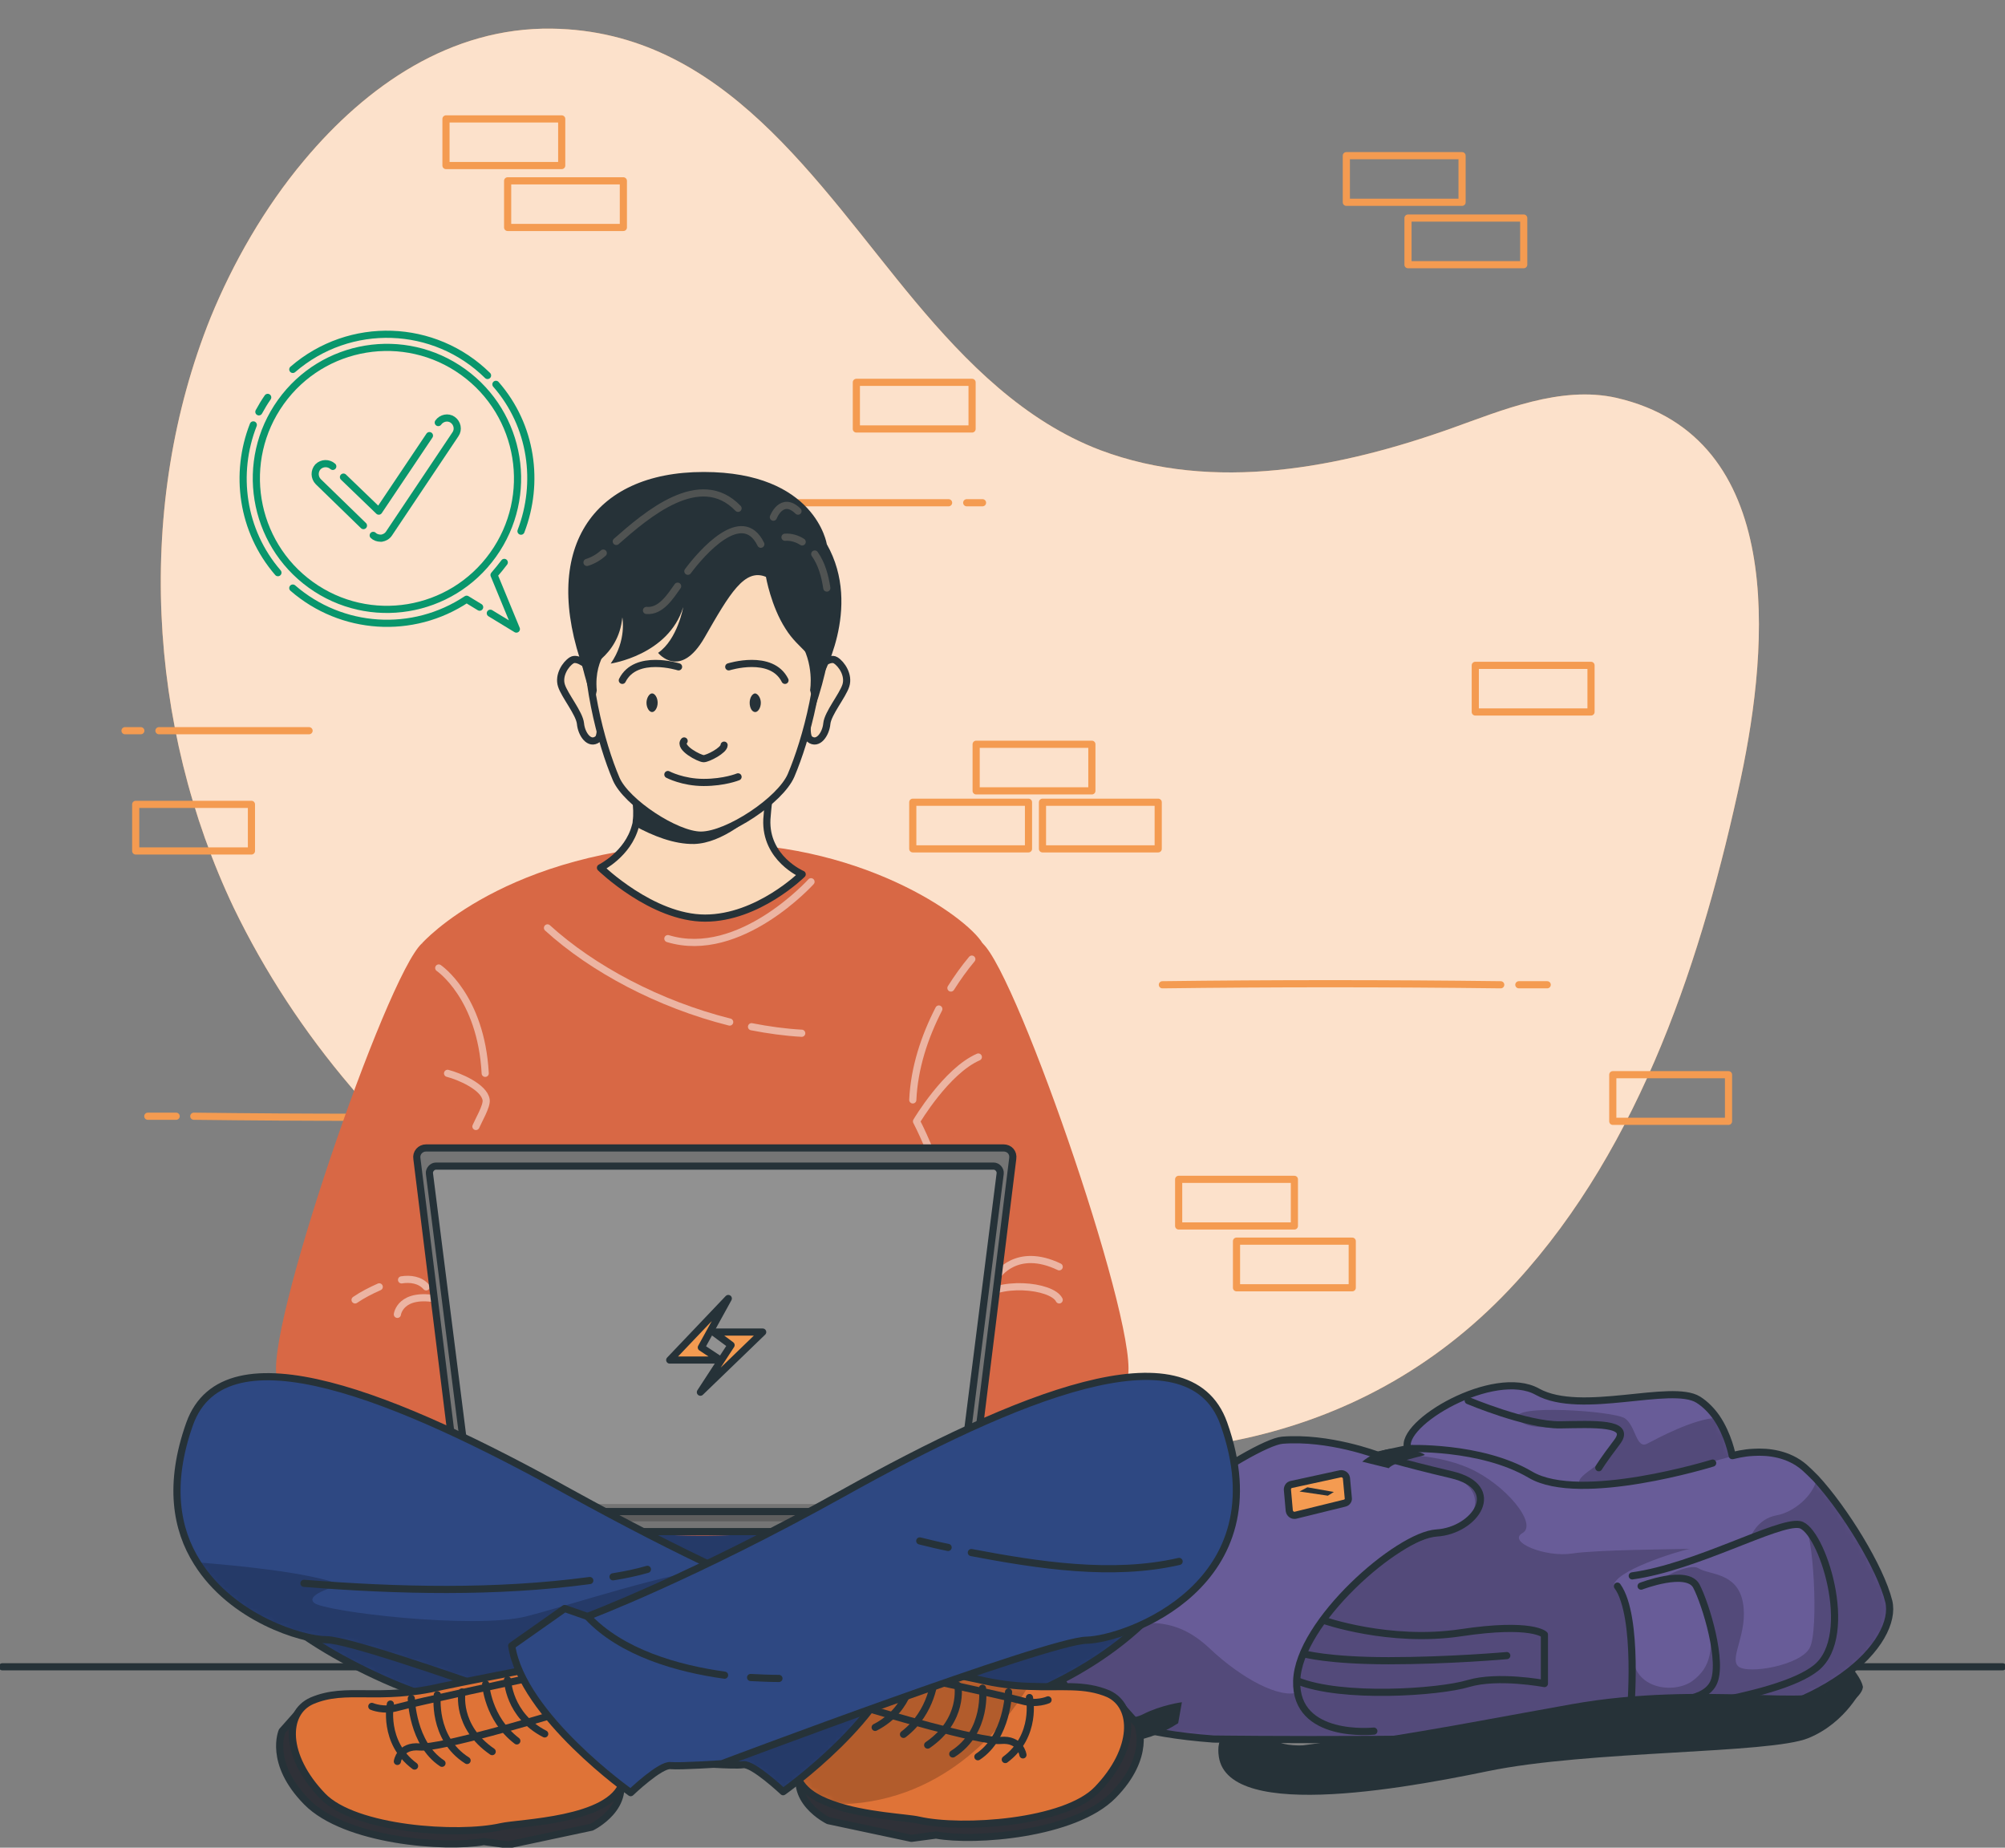 <?xml version="1.0" encoding="UTF-8"?> <svg xmlns="http://www.w3.org/2000/svg" width="280" height="258" viewBox="0 0 280 258" fill="none"><rect x="0" y="0" width="280" height="258" fill="#808080" stroke="none"/><g clip-path="url(#clip0_130_677)"><path d="M42.448 22.422C51.21 11.942 62.958 3.805 77.042 4C101.057 4.325 114.038 25.611 127.798 42.081C134.937 50.608 143.051 58.81 153.63 62.846C169.532 68.835 187.251 65.319 202.763 59.786C209.708 57.313 217.951 53.798 225.739 55.555C249.495 61.023 247.028 90.121 243.134 108.542C237.812 133.409 229.244 159.902 211.72 179.04C169.921 224.802 94.632 196.746 56.922 160.228C54.131 157.559 51.47 154.76 49.003 151.765C42.513 144.149 36.996 135.752 32.647 126.769C20.575 101.382 18.887 70.527 29.402 44.359C32.517 36.743 36.931 28.996 42.448 22.422Z" fill="#F49B51"></path><path opacity="0.7" d="M42.448 22.422C51.21 11.942 62.958 3.805 77.042 4C101.057 4.325 114.038 25.611 127.798 42.081C134.937 50.608 143.051 58.81 153.63 62.846C169.532 68.835 187.251 65.319 202.763 59.786C209.708 57.313 217.951 53.798 225.739 55.555C249.495 61.023 247.028 90.121 243.134 108.542C237.812 133.409 229.244 159.902 211.72 179.04C169.921 224.802 94.632 196.746 56.922 160.228C54.131 157.559 51.47 154.76 49.003 151.765C42.513 144.149 36.996 135.752 32.647 126.769C20.575 101.382 18.887 70.527 29.402 44.359C32.517 36.743 36.931 28.996 42.448 22.422Z" fill="white"></path><path d="M172.68 179.819H188.841V173.31H172.68V179.819Z" stroke="#F49B51" stroke-miterlimit="10" stroke-linecap="round" stroke-linejoin="round"></path><path d="M164.601 171.189H180.762V164.68H164.601V171.189Z" stroke="#F49B51" stroke-miterlimit="10" stroke-linecap="round" stroke-linejoin="round"></path><path d="M127.469 118.53H143.63V112.021H127.469V118.53Z" stroke="#F49B51" stroke-miterlimit="10" stroke-linecap="round" stroke-linejoin="round"></path><path d="M136.32 110.435H152.481V103.925H136.32V110.435Z" stroke="#F49B51" stroke-miterlimit="10" stroke-linecap="round" stroke-linejoin="round"></path><path d="M196.627 36.959H212.788V30.449H196.627V36.959Z" stroke="#F49B51" stroke-miterlimit="10" stroke-linecap="round" stroke-linejoin="round"></path><path d="M188.018 28.248L204.18 28.248V21.738H188.018V28.248Z" stroke="#F49B51" stroke-miterlimit="10" stroke-linecap="round" stroke-linejoin="round"></path><path d="M70.892 31.761L87.053 31.761V25.252H70.892V31.761Z" stroke="#F49B51" stroke-miterlimit="10" stroke-linecap="round" stroke-linejoin="round"></path><path d="M62.283 23.116L78.444 23.116V16.606H62.283V23.116Z" stroke="#F49B51" stroke-miterlimit="10" stroke-linecap="round" stroke-linejoin="round"></path><path d="M119.59 59.9H135.751V53.39H119.59V59.9Z" stroke="#F49B51" stroke-miterlimit="10" stroke-linecap="round" stroke-linejoin="round"></path><path d="M206.025 99.416H222.187V92.907H206.025V99.416Z" stroke="#F49B51" stroke-miterlimit="10" stroke-linecap="round" stroke-linejoin="round"></path><path d="M225.227 156.577H241.389V150.068H225.227V156.577Z" stroke="#F49B51" stroke-miterlimit="10" stroke-linecap="round" stroke-linejoin="round"></path><path d="M145.583 118.53H161.745V112.021H145.583V118.53Z" stroke="#F49B51" stroke-miterlimit="10" stroke-linecap="round" stroke-linejoin="round"></path><path d="M209.578 137.51C193.806 137.314 177.58 137.314 162.327 137.51" stroke="#F49B51" stroke-miterlimit="10" stroke-linecap="round" stroke-linejoin="round"></path><path d="M216.069 137.509C214.77 137.509 213.407 137.509 212.109 137.509" stroke="#F49B51" stroke-miterlimit="10" stroke-linecap="round" stroke-linejoin="round"></path><path d="M27.065 155.866C42.837 156.061 59.063 156.061 74.316 155.866" stroke="#F49B51" stroke-miterlimit="10" stroke-linecap="round" stroke-linejoin="round"></path><path d="M20.64 155.866C21.938 155.866 23.301 155.866 24.599 155.866" stroke="#F49B51" stroke-miterlimit="10" stroke-linecap="round" stroke-linejoin="round"></path><path d="M135.002 70.201C135.716 70.201 136.495 70.201 137.209 70.201" stroke="#F49B51" stroke-miterlimit="10" stroke-linecap="round" stroke-linejoin="round"></path><path d="M111.507 70.201C118.516 70.201 125.526 70.201 132.471 70.201" stroke="#F49B51" stroke-miterlimit="10" stroke-linecap="round" stroke-linejoin="round"></path><path d="M35.114 112.318H18.952V118.827H35.114V112.318Z" stroke="#F49B51" stroke-miterlimit="10" stroke-linecap="round" stroke-linejoin="round"></path><path d="M19.666 102.033C18.952 102.033 18.173 102.033 17.459 102.033" stroke="#F49B51" stroke-miterlimit="10" stroke-linecap="round" stroke-linejoin="round"></path><path d="M43.162 102.033C36.152 102.033 29.142 102.033 22.197 102.033" stroke="#F49B51" stroke-miterlimit="10" stroke-linecap="round" stroke-linejoin="round"></path><path d="M0.325 232.743H279.675" stroke="#263238" stroke-miterlimit="10" stroke-linecap="round" stroke-linejoin="round"></path><path d="M171.998 239.383C171.998 239.383 167.844 245.306 172.128 247.324C176.477 249.342 214.771 244.721 232.749 244.525C250.663 244.33 260.464 237.56 260.139 235.477C259.75 233.394 255.401 229.488 255.401 229.488L252.35 233.069C252.35 233.069 255.596 234.045 255.531 235.542C255.401 237.039 243.523 241.987 228.595 239.904C213.667 237.821 181.799 244.265 179.267 243.939C176.736 243.679 179.138 238.016 179.138 238.016L171.998 239.383Z" fill="#263238"></path><path d="M232.165 241.726C208.605 243.354 169.467 242.833 169.467 242.833C149.281 241.336 145.452 234.696 148.632 227.08C153.565 215.363 175.114 201.433 179.073 201.107C185.563 200.586 192.378 203.19 192.378 203.19L196.597 202.279C195.299 198.764 208.669 190.952 214.706 194.337C220.807 197.722 233.398 193.1 237.163 195.444C238.201 196.095 239.045 197.006 239.694 197.917C241.382 200.391 241.901 203.255 241.901 203.255H241.966C242.29 203.19 243.394 202.865 244.886 202.8C246.963 202.669 249.754 202.995 251.961 204.883C252.48 205.338 253 205.859 253.584 206.445C257.543 210.741 262.606 218.878 263.774 223.63C265.072 229.098 255.726 240.099 232.165 241.726Z" fill="#685C98"></path><mask id="mask0_130_677" style="mask-type:luminance" maskUnits="userSpaceOnUse" x="147" y="193" width="117" height="50"><path d="M232.165 241.726C208.605 243.354 169.467 242.833 169.467 242.833C149.281 241.336 145.452 234.696 148.632 227.08C153.565 215.363 175.114 201.433 179.073 201.107C185.563 200.586 192.378 203.19 192.378 203.19L196.597 202.279C195.299 198.764 208.669 190.952 214.706 194.337C220.807 197.722 233.398 193.1 237.163 195.444C238.201 196.095 239.045 197.006 239.694 197.917C241.382 200.391 241.901 203.255 241.901 203.255H241.966C242.29 203.19 243.394 202.865 244.886 202.8C246.963 202.669 249.754 202.995 251.961 204.883C252.48 205.338 253 205.859 253.584 206.445C257.543 210.741 262.606 218.878 263.774 223.63C265.072 229.098 255.726 240.099 232.165 241.726Z" fill="white"></path></mask><g mask="url(#mask0_130_677)"><path opacity="0.2" d="M211.98 198.048C210.811 196.03 225.35 197.006 226.908 198.048C228.466 199.089 228.466 202.474 230.088 201.563C231.451 200.847 236.514 198.113 239.759 197.983C241.447 200.456 241.966 203.32 241.966 203.32C241.966 203.32 221.975 208.984 220.742 207.486C219.444 205.989 224.312 204.752 225.869 201.433C227.427 198.113 221.261 199.024 219.963 199.089C218.665 199.024 213.148 200.066 211.98 198.048Z" fill="black"></path><path opacity="0.2" d="M232.165 241.726C208.605 243.354 169.467 242.833 169.467 242.833C149.281 241.336 145.452 234.696 148.632 227.08C149.411 227.666 150.774 227.991 152.916 227.535C160.121 226.168 164.21 225.778 168.883 230.139C173.491 234.501 178.748 237.17 181.215 236.323C181.215 236.323 181.539 226.624 190.95 219.724C200.362 212.759 202.568 214.777 204.451 212.889C206.333 211.067 207.436 207.682 202.049 205.794C196.662 203.841 194.066 203.19 194.066 203.19C194.066 203.19 199.972 202.734 205.165 205.013C210.292 207.291 214.771 212.824 212.629 214.061C210.422 215.298 215.809 217.511 219.574 216.925C222.884 216.404 233.788 216.339 235.994 216.274C234.047 216.665 225.35 219.399 225.35 221.482C225.35 221.482 228.011 225.908 228.011 230.92C228.011 235.933 233.853 236.584 236.384 234.696C238.915 232.808 239.434 230.269 238.461 225.322C237.487 220.44 234.826 220.05 231.321 220.831C231.321 220.831 235.8 218.097 237.228 219.008C238.656 219.919 242.615 219.529 243.394 223.76C244.173 227.991 241.446 231.506 242.745 232.678C244.043 233.85 251.507 232.548 252.74 230.074C254.038 227.601 253.194 213.41 251.961 213.15C250.728 212.889 244.497 214.777 244.367 214.842C244.432 214.712 245.276 212.108 248.132 211.587C250.403 211.197 253.259 208.918 253.714 206.445C257.673 210.741 262.735 218.878 263.904 223.63C265.072 229.098 255.726 240.099 232.165 241.726Z" fill="black"></path></g><path d="M232.165 241.726C208.605 243.354 169.467 242.833 169.467 242.833C149.281 241.336 145.452 234.696 148.632 227.08C153.565 215.363 175.114 201.433 179.073 201.107C185.563 200.586 192.378 203.19 192.378 203.19L196.597 202.279C195.299 198.764 208.669 190.952 214.706 194.337C220.807 197.722 233.398 193.1 237.163 195.444C238.201 196.095 239.045 197.006 239.694 197.917C241.382 200.391 241.901 203.255 241.901 203.255H241.966C242.29 203.19 243.394 202.865 244.886 202.8C246.963 202.669 249.754 202.995 251.961 204.883C252.48 205.338 253 205.859 253.584 206.445C257.543 210.741 262.606 218.878 263.774 223.63C265.072 229.098 255.726 240.099 232.165 241.726Z" stroke="#263238" stroke-miterlimit="10" stroke-linecap="round" stroke-linejoin="round"></path><path d="M192.313 203.19C192.313 203.19 195.234 204.167 202.698 205.924C210.162 207.682 206.008 213.736 200.621 214.061C195.234 214.387 181.344 226.494 181.085 234.696C180.825 242.898 191.859 241.726 191.859 241.726" stroke="#263238" stroke-miterlimit="10" stroke-linecap="round" stroke-linejoin="round"></path><path d="M196.532 202.279C196.532 202.279 206.787 201.823 213.732 205.924C220.677 210.025 239.175 204.297 239.175 204.297" stroke="#263238" stroke-miterlimit="10" stroke-linecap="round" stroke-linejoin="round"></path><path d="M225.869 221.482C228.92 225.713 227.687 239.318 227.687 239.318C227.687 239.318 248.067 237.43 253.649 232.873C259.23 228.317 254.363 213.41 251.312 212.889C248.261 212.368 236.903 218.813 227.946 220.05" stroke="#263238" stroke-miterlimit="10" stroke-linecap="round" stroke-linejoin="round"></path><path d="M229.179 221.482C229.179 221.482 235.605 219.008 236.903 221.482C238.201 223.955 240.733 232.222 239.24 235.087C237.747 237.951 232.035 237.43 232.035 237.43" stroke="#263238" stroke-miterlimit="10" stroke-linecap="round" stroke-linejoin="round"></path><path d="M205.035 195.574C205.035 195.574 213.213 199.024 217.886 198.959C222.494 198.894 227.881 198.568 225.869 201.302C223.792 204.036 223.273 204.948 223.273 204.948" stroke="#263238" stroke-miterlimit="10" stroke-linecap="round" stroke-linejoin="round"></path><path d="M184.784 226.234C184.784 226.234 194.001 229.489 203.996 227.991C213.992 226.494 215.679 228.252 215.679 228.252V235.087C215.679 235.087 209.189 233.85 205.035 235.087C200.946 236.323 187.316 237.235 181.15 234.696" stroke="#263238" stroke-miterlimit="10" stroke-linecap="round" stroke-linejoin="round"></path><path d="M182.058 230.921C182.058 230.921 185.434 231.897 193.936 231.897C202.439 231.897 210.422 231.181 210.422 231.181" stroke="#263238" stroke-miterlimit="10" stroke-linecap="round" stroke-linejoin="round"></path><path d="M180.046 210.936L179.787 208.007C179.787 207.682 179.981 207.356 180.306 207.291L187.186 205.794C187.575 205.729 187.965 205.989 188.03 206.38L188.289 209.179C188.354 209.504 188.095 209.83 187.77 209.895L180.89 211.587C180.501 211.652 180.111 211.392 180.046 210.936Z" fill="#F49B51" stroke="#263238" stroke-miterlimit="10" stroke-linecap="round" stroke-linejoin="round"></path><path d="M182.578 207.682L186.277 208.333L185.434 208.853L181.474 208.267L182.578 207.682Z" fill="#263238"></path><path d="M190.236 204.101C190.236 204.101 192.313 202.279 194.78 202.279C197.311 202.279 199.193 203.06 198.934 203.19C198.674 203.32 194.715 204.101 193.936 205.013L190.236 204.101Z" fill="#263238"></path><path d="M153.176 235.542C153.176 235.542 145.063 238.211 149.476 241.271C153.825 244.33 159.731 243.744 164.534 240.62L165.053 237.69C165.053 237.69 162.133 238.081 159.601 239.383C157.07 240.685 151.229 239.383 151.618 238.667C152.007 237.951 153.046 237.951 153.046 237.951L153.176 235.542Z" fill="#263238"></path><path d="M178.099 242.638C178.683 245.892 201.27 241.205 219.573 237.951C237.877 234.696 254.103 238.471 255.466 235.607C256.829 232.743 260.139 235.542 260.139 235.542C260.139 235.542 257.932 240.489 252.545 242.703C247.158 244.916 221.91 244.395 207.761 247.324C193.612 250.254 168.428 254.485 170.246 243.419L178.099 242.638Z" fill="#263238"></path><path d="M26.416 205.403C26.416 205.403 26.027 222.198 53.741 234.566C81.456 246.934 156.745 252.988 170.44 209.374L127.798 197.071H70.617L58.025 202.8L26.416 205.403Z" fill="#2E4882"></path><mask id="mask1_130_677" style="mask-type:luminance" maskUnits="userSpaceOnUse" x="26" y="197" width="145" height="47"><path d="M26.416 205.403C26.416 205.403 26.027 222.198 53.741 234.566C81.456 246.934 156.745 252.988 170.44 209.374L127.798 197.071H70.617L58.025 202.8L26.416 205.403Z" fill="white"></path></mask><g mask="url(#mask1_130_677)"><path opacity="0.2" d="M26.416 205.403C26.416 205.403 26.027 222.198 53.741 234.566C81.456 246.934 156.745 252.988 170.44 209.374L127.798 197.071H70.617L58.025 202.8L26.416 205.403Z" fill="black"></path></g><path d="M26.416 205.403C26.416 205.403 26.027 222.198 53.741 234.566C81.456 246.934 156.745 252.988 170.44 209.374L127.798 197.071H70.617L58.025 202.8L26.416 205.403Z" stroke="#263238" stroke-miterlimit="10" stroke-linecap="round" stroke-linejoin="round"></path><path d="M58.934 131.716C53.936 136.208 36.477 187.047 38.748 192.58C41.02 198.113 70.552 203.19 70.552 203.19C70.552 203.19 67.631 145.777 67.501 144.865C67.306 143.889 58.934 131.716 58.934 131.716Z" fill="#D86845"></path><path d="M137.209 131.716C142.207 136.208 159.666 187.047 157.394 192.58C155.123 198.113 125.591 203.19 125.591 203.19C125.591 203.19 128.512 145.777 128.642 144.865C128.836 143.889 137.209 131.716 137.209 131.716Z" fill="#D86845"></path><path d="M58.934 131.716C58.934 131.716 70.552 118.567 97.942 117.786C119.944 117.135 135.067 128.071 137.209 131.716C139.351 135.296 127.408 183.271 127.408 183.271L134.094 209.114C134.094 209.114 98.201 221.091 66.138 209.114L70.422 181.839C70.487 181.904 59.193 138.486 58.934 131.716Z" fill="#D86845"></path><g opacity="0.5"><path d="M113.259 123.124C113.259 123.124 103.329 134.125 93.268 131.065" stroke="white" stroke-miterlimit="10" stroke-linecap="round" stroke-linejoin="round"></path><path d="M104.951 143.368C107.288 143.824 109.624 144.149 111.961 144.279" stroke="white" stroke-miterlimit="10" stroke-linecap="round" stroke-linejoin="round"></path><path d="M76.458 129.568C82.754 135.296 92.035 140.243 101.901 142.717" stroke="white" stroke-miterlimit="10" stroke-linecap="round" stroke-linejoin="round"></path><path d="M131.108 140.894C129.096 144.8 127.668 149.161 127.473 153.588" stroke="white" stroke-miterlimit="10" stroke-linecap="round" stroke-linejoin="round"></path><path d="M135.716 133.929C134.678 135.166 133.704 136.533 132.796 137.965" stroke="white" stroke-miterlimit="10" stroke-linecap="round" stroke-linejoin="round"></path><path d="M136.625 147.599C132.146 149.552 127.993 156.582 127.993 156.582C127.993 156.582 130.848 161.985 132.276 168.104" stroke="white" stroke-miterlimit="10" stroke-linecap="round" stroke-linejoin="round"></path><path d="M129.81 185.029C129.81 185.029 134.029 184.378 136.625 181.514C139.221 178.715 146.88 179.431 147.918 181.514" stroke="white" stroke-miterlimit="10" stroke-linecap="round" stroke-linejoin="round"></path><path d="M139.286 178.129C139.286 178.129 141.947 174.028 147.918 176.892" stroke="white" stroke-miterlimit="10" stroke-linecap="round" stroke-linejoin="round"></path><path d="M61.27 135.166C61.27 135.166 67.177 139.137 67.761 149.877" stroke="white" stroke-miterlimit="10" stroke-linecap="round" stroke-linejoin="round"></path><path d="M65.294 160.748C63.672 165.175 61.919 169.731 61.076 174.418" stroke="white" stroke-miterlimit="10" stroke-linecap="round" stroke-linejoin="round"></path><path d="M62.504 149.878C64.061 150.268 67.631 151.765 67.891 153.588C68.02 154.434 66.787 156.517 66.463 157.298" stroke="white" stroke-miterlimit="10" stroke-linecap="round" stroke-linejoin="round"></path><path d="M56.078 178.715C57.311 178.519 58.674 178.715 59.518 179.691" stroke="white" stroke-miterlimit="10" stroke-linecap="round" stroke-linejoin="round"></path><path d="M49.587 181.514C50.626 180.798 51.794 180.212 52.962 179.691" stroke="white" stroke-miterlimit="10" stroke-linecap="round" stroke-linejoin="round"></path><path d="M55.494 183.532C55.494 183.532 55.883 180.342 61.27 181.448C66.657 182.62 79.379 186.591 79.379 186.591" stroke="white" stroke-miterlimit="10" stroke-linecap="round" stroke-linejoin="round"></path></g><path d="M112.026 122.082C112.026 122.082 105.86 128.201 98.461 128.201C91.062 128.201 83.857 121.171 83.857 121.171C83.857 121.171 87.687 119.283 88.725 115.377C88.79 115.182 88.855 114.922 88.855 114.661C89.115 112.969 88.66 110.105 88.011 107.24C86.973 102.814 85.48 98.322 85.48 98.322H109.624C109.624 98.322 108.456 103.921 107.742 109.063C107.612 109.974 107.483 110.951 107.353 111.797C107.223 112.708 107.158 113.62 107.093 114.401C106.834 119.869 112.026 122.082 112.026 122.082Z" fill="#FAD9BA" stroke="#263238" stroke-miterlimit="10" stroke-linecap="round" stroke-linejoin="round"></path><path d="M134.743 209.179V211.978C134.743 212.108 134.743 212.303 134.678 212.434C134.483 213.28 133.704 213.866 132.86 213.866H66.787C65.879 213.866 65.165 213.215 64.97 212.434C64.905 212.303 64.905 212.173 64.905 211.978V209.179H134.743Z" fill="#757575"></path><mask id="mask2_130_677" style="mask-type:luminance" maskUnits="userSpaceOnUse" x="64" y="209" width="71" height="5"><path d="M134.743 209.179V211.978C134.743 212.108 134.743 212.303 134.678 212.434C134.483 213.28 133.704 213.866 132.86 213.866H66.787C65.879 213.866 65.165 213.215 64.97 212.434C64.905 212.303 64.905 212.173 64.905 211.978V209.179H134.743Z" fill="white"></path></mask><g mask="url(#mask2_130_677)"><path opacity="0.2" d="M134.743 209.179V211.978C134.743 212.108 134.743 212.303 134.678 212.434H64.97C64.905 212.303 64.905 212.173 64.905 211.978V209.179H134.743Z" fill="black"></path></g><path d="M134.743 209.179V211.978C134.743 212.108 134.743 212.303 134.678 212.434C134.483 213.28 133.704 213.866 132.86 213.866H66.787C65.879 213.866 65.165 213.215 64.97 212.434C64.905 212.303 64.905 212.173 64.905 211.978V209.179H134.743Z" stroke="#263238" stroke-miterlimit="10" stroke-linecap="round" stroke-linejoin="round"></path><path d="M134.094 211.067H65.554C64.84 211.067 64.256 210.611 64.191 209.96L58.22 161.79C58.09 161.009 58.674 160.293 59.518 160.293H140.13C140.974 160.293 141.558 160.944 141.428 161.79L135.457 209.96C135.392 210.611 134.743 211.067 134.094 211.067Z" fill="#757575" stroke="#263238" stroke-miterlimit="10" stroke-linecap="round" stroke-linejoin="round"></path><path opacity="0.2" d="M65.814 210.025L59.972 163.873C59.907 163.352 60.362 162.831 60.881 162.831H138.767C139.286 162.831 139.74 163.352 139.675 163.873L133.834 210.025" fill="white"></path><path d="M65.814 210.025L59.972 163.873C59.907 163.352 60.362 162.831 60.881 162.831H138.767C139.286 162.831 139.74 163.352 139.675 163.873L133.834 210.025" stroke="#263238" stroke-miterlimit="10" stroke-linecap="round" stroke-linejoin="round"></path><path d="M100.603 189.911H93.528L101.706 181.318L97.942 188.153L100.603 189.911Z" fill="#F49B51" stroke="#263238" stroke-miterlimit="10" stroke-linecap="round" stroke-linejoin="round"></path><path d="M97.812 194.402L106.509 186.005H99.629L102.095 187.828L97.812 194.402Z" fill="#F49B51" stroke="#263238" stroke-miterlimit="10" stroke-linecap="round" stroke-linejoin="round"></path><path d="M156.81 238.472L158.887 240.815C158.887 240.815 160.834 245.241 155.447 250.709C150.06 256.177 136.106 257.219 130.719 256.242L127.279 256.698L115.661 254.224C115.661 254.224 109.754 251.36 112.156 246.283C114.557 241.206 156.81 238.472 156.81 238.472Z" fill="#2F3138" stroke="#263238" stroke-miterlimit="10" stroke-linecap="round" stroke-linejoin="round"></path><path d="M153.241 249.863C148.762 254.55 134.353 255.526 128.317 254.159C126.694 253.769 120.723 253.574 116.245 251.946C113.843 251.1 111.896 249.863 111.312 247.91C109.56 242.507 124.812 232.157 124.812 232.157C124.812 232.157 134.548 234.045 136.56 234.501C139.351 235.152 141.623 235.412 143.7 235.477C148.308 235.672 151.423 235.087 154.798 236.519C158.563 238.276 158.628 244.265 153.241 249.863Z" fill="#DF7337"></path><mask id="mask3_130_677" style="mask-type:luminance" maskUnits="userSpaceOnUse" x="111" y="232" width="47" height="23"><path d="M153.241 249.863C148.762 254.55 134.353 255.526 128.317 254.159C126.694 253.769 120.723 253.574 116.245 251.946C113.843 251.1 111.896 249.863 111.312 247.91C109.56 242.507 124.812 232.157 124.812 232.157C124.812 232.157 134.548 234.045 136.56 234.501C139.351 235.152 141.623 235.412 143.7 235.477C148.308 235.672 151.423 235.087 154.798 236.519C158.563 238.276 158.628 244.265 153.241 249.863Z" fill="white"></path></mask><g mask="url(#mask3_130_677)"><path opacity="0.2" d="M143.57 235.542C140.13 241.206 131.433 252.141 116.245 251.946C113.843 251.1 111.896 249.863 111.312 247.91C109.56 242.507 124.812 232.157 124.812 232.157C124.812 232.157 134.548 234.045 136.56 234.501C139.221 235.217 141.558 235.477 143.57 235.542Z" fill="black"></path></g><path d="M153.241 249.863C148.762 254.55 134.353 255.526 128.317 254.159C126.694 253.769 120.723 253.574 116.245 251.946C113.843 251.1 111.896 249.863 111.312 247.91C109.56 242.507 124.812 232.157 124.812 232.157C124.812 232.157 134.548 234.045 136.56 234.501C139.351 235.152 141.623 235.412 143.7 235.477C148.308 235.672 151.423 235.087 154.798 236.519C158.563 238.276 158.628 244.265 153.241 249.863Z" stroke="#263238" stroke-miterlimit="10" stroke-linecap="round" stroke-linejoin="round"></path><path d="M122.021 238.797C122.021 238.797 136.949 243.289 139.74 243.028C142.531 242.768 142.856 245.046 142.856 245.046" stroke="#263238" stroke-miterlimit="10" stroke-linecap="round" stroke-linejoin="round"></path><path d="M124.358 233.394C124.358 233.394 140.714 236.909 142.726 237.495C144.738 238.081 146.361 237.365 146.361 237.365" stroke="#263238" stroke-miterlimit="10" stroke-linecap="round" stroke-linejoin="round"></path><path d="M127.408 233.655C127.408 233.655 127.279 238.602 122.216 241.206" stroke="#263238" stroke-miterlimit="10" stroke-linecap="round" stroke-linejoin="round"></path><path d="M130.524 234.24C130.524 234.24 130.264 239.057 126.175 242.182" stroke="#263238" stroke-miterlimit="10" stroke-linecap="round" stroke-linejoin="round"></path><path d="M133.769 235.347C133.769 235.347 134.678 240.164 129.55 243.679" stroke="#263238" stroke-miterlimit="10" stroke-linecap="round" stroke-linejoin="round"></path><path d="M137.209 235.738C137.209 235.738 137.988 241.791 133.055 244.916" stroke="#263238" stroke-miterlimit="10" stroke-linecap="round" stroke-linejoin="round"></path><path d="M140.844 236.258C140.844 236.258 140.714 242.573 136.56 245.306" stroke="#263238" stroke-miterlimit="10" stroke-linecap="round" stroke-linejoin="round"></path><path d="M143.764 237.039C143.764 237.039 144.868 242.377 140.389 245.697" stroke="#263238" stroke-miterlimit="10" stroke-linecap="round" stroke-linejoin="round"></path><path d="M125.916 229.684C124.488 239.513 109.365 250.188 109.365 250.188C109.365 250.188 105.146 246.218 103.783 246.413C102.42 246.608 96.644 246.153 96.644 246.153C96.644 246.153 51.08 229.033 45.628 228.968C42.188 228.968 32.388 225.973 27.52 218.162C24.599 213.54 23.496 207.226 26.481 198.829C31.414 185.028 55.753 195.183 79.573 208.398C87.492 212.759 94.502 216.339 100.213 219.008C109.624 223.434 115.401 225.583 115.401 225.583L118.581 224.476L125.916 229.684Z" fill="#2E4882"></path><mask id="mask4_130_677" style="mask-type:luminance" maskUnits="userSpaceOnUse" x="24" y="192" width="102" height="59"><path d="M125.916 229.684C124.488 239.513 109.365 250.188 109.365 250.188C109.365 250.188 105.146 246.218 103.783 246.413C102.42 246.608 96.644 246.153 96.644 246.153C96.644 246.153 51.08 229.033 45.628 228.968C42.188 228.968 32.388 225.973 27.52 218.162C24.599 213.54 23.496 207.226 26.481 198.829C31.414 185.028 55.753 195.183 79.573 208.398C87.492 212.759 94.502 216.339 100.213 219.008C109.624 223.434 115.401 225.583 115.401 225.583L118.581 224.476L125.916 229.684Z" fill="white"></path></mask><g mask="url(#mask4_130_677)"><path opacity="0.2" d="M125.916 229.684C124.488 239.513 109.365 250.189 109.365 250.189C109.365 250.189 105.146 246.218 103.783 246.413C102.42 246.608 96.644 246.153 96.644 246.153C96.644 246.153 51.08 229.033 45.628 228.968C42.188 228.968 32.388 225.973 27.52 218.162C33.231 218.618 42.967 219.529 47.64 221.287C47.64 221.287 42.448 222.588 43.876 223.825C45.304 225.062 66.138 227.536 73.472 225.713C80.093 224.021 93.333 219.529 100.213 219.008C109.624 223.435 115.401 225.583 115.401 225.583L118.581 224.476L125.916 229.684Z" fill="black"></path></g><path d="M125.916 229.684C124.488 239.513 109.365 250.188 109.365 250.188C109.365 250.188 105.146 246.218 103.783 246.413C102.42 246.608 96.644 246.153 96.644 246.153C96.644 246.153 51.08 229.033 45.628 228.968C42.188 228.968 32.388 225.973 27.52 218.162C24.599 213.54 23.496 207.226 26.481 198.829C31.414 185.028 55.753 195.183 79.573 208.398C87.492 212.759 94.502 216.339 100.213 219.008C109.624 223.434 115.401 225.583 115.401 225.583L118.581 224.476L125.916 229.684Z" stroke="#263238" stroke-miterlimit="10" stroke-linecap="round" stroke-linejoin="round"></path><path d="M85.61 220.18C87.232 219.919 88.855 219.594 90.413 219.138" stroke="#263238" stroke-miterlimit="10" stroke-linecap="round" stroke-linejoin="round"></path><path d="M42.448 221.091C55.623 222.133 69.254 222.458 82.364 220.701" stroke="#263238" stroke-miterlimit="10" stroke-linecap="round" stroke-linejoin="round"></path><path d="M41.474 239.383L39.397 241.726C39.397 241.726 37.45 246.153 42.837 251.621C48.224 257.089 62.179 258.13 67.566 257.154L71.006 257.609L82.624 255.136C82.624 255.136 88.53 252.272 86.129 247.194C83.727 242.117 41.474 239.383 41.474 239.383Z" fill="#2F3138" stroke="#263238" stroke-miterlimit="10" stroke-linecap="round" stroke-linejoin="round"></path><path d="M73.537 233.134C73.537 233.134 63.867 235.022 61.789 235.477C52.768 237.625 48.419 235.412 43.551 237.495C39.722 239.188 39.657 245.176 45.044 250.774C49.523 255.461 63.931 256.438 69.968 255.071C72.499 254.485 85.285 254.29 86.973 248.887C88.725 243.419 73.537 233.134 73.537 233.134Z" fill="#DF7337" stroke="#263238" stroke-miterlimit="10" stroke-linecap="round" stroke-linejoin="round"></path><path d="M76.328 239.708C76.328 239.708 61.4 244.2 58.609 243.94C55.818 243.679 55.494 245.957 55.494 245.957" stroke="#263238" stroke-miterlimit="10" stroke-linecap="round" stroke-linejoin="round"></path><path d="M73.927 234.306C73.927 234.306 57.571 237.821 55.559 238.407C53.547 238.992 51.924 238.276 51.924 238.276" stroke="#263238" stroke-miterlimit="10" stroke-linecap="round" stroke-linejoin="round"></path><path d="M70.876 234.566C70.876 234.566 71.006 239.513 76.069 242.117" stroke="#263238" stroke-miterlimit="10" stroke-linecap="round" stroke-linejoin="round"></path><path d="M67.826 235.152C67.826 235.152 68.085 239.969 72.174 243.093" stroke="#263238" stroke-miterlimit="10" stroke-linecap="round" stroke-linejoin="round"></path><path d="M64.516 236.258C64.516 236.258 63.607 241.075 68.734 244.59" stroke="#263238" stroke-miterlimit="10" stroke-linecap="round" stroke-linejoin="round"></path><path d="M61.076 236.649C61.076 236.649 60.297 242.703 65.23 245.827" stroke="#263238" stroke-miterlimit="10" stroke-linecap="round" stroke-linejoin="round"></path><path d="M57.441 237.17C57.441 237.17 57.571 243.484 61.725 246.218" stroke="#263238" stroke-miterlimit="10" stroke-linecap="round" stroke-linejoin="round"></path><path d="M54.52 237.951C54.52 237.951 53.417 243.289 57.895 246.608" stroke="#263238" stroke-miterlimit="10" stroke-linecap="round" stroke-linejoin="round"></path><path d="M170.895 198.764C165.962 184.964 141.623 195.183 117.802 208.463C96.773 220.18 82.04 225.713 82.04 225.713L78.859 224.606L71.46 229.814C72.953 239.643 88.076 250.319 88.076 250.319C88.076 250.319 92.23 246.348 93.658 246.543C95.021 246.673 100.797 246.283 100.797 246.283C100.797 246.283 146.361 229.098 151.748 229.033C157.2 228.903 178.943 221.287 170.895 198.764Z" fill="#2E4882" stroke="#263238" stroke-miterlimit="10" stroke-linecap="round" stroke-linejoin="round"></path><path d="M104.822 234.24C106.12 234.305 107.483 234.371 108.781 234.371" stroke="#263238" stroke-miterlimit="10" stroke-linecap="round" stroke-linejoin="round"></path><path d="M82.04 225.713C86.778 230.79 94.631 233.004 101.187 233.915" stroke="#263238" stroke-miterlimit="10" stroke-linecap="round" stroke-linejoin="round"></path><path d="M135.651 216.795C144.933 218.552 155.318 220.18 164.664 218.032" stroke="#263238" stroke-miterlimit="10" stroke-linecap="round" stroke-linejoin="round"></path><path d="M128.447 215.168C129.745 215.493 131.108 215.819 132.406 216.079" stroke="#263238" stroke-miterlimit="10" stroke-linecap="round" stroke-linejoin="round"></path><path d="M107.742 109.063C107.612 109.974 107.483 110.951 107.353 111.797C104.951 114.271 100.862 117.721 96.968 117.851C94.112 117.916 91.126 116.679 88.725 115.377C88.79 115.182 88.855 114.922 88.855 114.661C89.115 112.969 88.66 110.105 88.011 107.24L107.742 109.063Z" fill="#263238"></path><path d="M114.038 93.31C114.038 93.31 115.79 91.618 116.699 92.204C117.543 92.724 118.581 94.287 118.127 95.719C117.673 97.151 115.596 99.624 115.466 101.056C115.336 102.488 114.233 104.116 113.064 103.205C111.896 102.228 114.038 93.31 114.038 93.31Z" fill="#FAD9BA" stroke="#263238" stroke-miterlimit="10" stroke-linecap="round" stroke-linejoin="round"></path><path d="M82.494 93.31C82.494 93.31 80.742 91.618 79.833 92.204C78.989 92.724 77.951 94.287 78.405 95.719C78.859 97.151 80.936 99.624 81.066 101.056C81.196 102.488 82.299 104.116 83.468 103.205C84.701 102.228 82.494 93.31 82.494 93.31Z" fill="#FAD9BA" stroke="#263238" stroke-miterlimit="10" stroke-linecap="round" stroke-linejoin="round"></path><path d="M97.877 70.462C120.918 70.462 114.687 98.388 110.468 108.282C108.975 111.732 101.641 116.614 97.877 116.614C94.437 116.614 87.492 112.057 86.064 108.803C81.78 98.843 75.939 70.462 97.877 70.462Z" fill="#FAD9BA" stroke="#263238" stroke-miterlimit="10" stroke-linecap="round" stroke-linejoin="round"></path><path d="M101.771 93.115C101.771 93.115 107.742 91.227 109.624 95.002" stroke="#263238" stroke-miterlimit="10" stroke-linecap="round" stroke-linejoin="round"></path><path d="M106.249 98.127C106.249 98.843 105.86 99.429 105.471 99.429C105.016 99.429 104.692 98.843 104.692 98.127C104.692 97.411 105.081 96.825 105.471 96.825C105.86 96.89 106.249 97.476 106.249 98.127Z" fill="#263238"></path><path d="M94.761 93.115C94.761 93.115 88.79 91.227 86.908 95.002" stroke="#263238" stroke-miterlimit="10" stroke-linecap="round" stroke-linejoin="round"></path><path d="M90.283 98.127C90.283 98.843 90.672 99.429 91.062 99.429C91.451 99.429 91.841 98.843 91.841 98.127C91.841 97.411 91.451 96.825 91.062 96.825C90.672 96.825 90.283 97.476 90.283 98.127Z" fill="#263238"></path><path d="M95.54 103.465C94.696 104.376 97.682 105.938 98.266 105.938C98.85 105.938 101.122 104.767 101.122 104.051" fill="#FAD9BA"></path><path d="M95.54 103.465C94.696 104.376 97.682 105.938 98.266 105.938C98.85 105.938 101.122 104.767 101.122 104.051" stroke="#263238" stroke-miterlimit="10" stroke-linecap="round" stroke-linejoin="round"></path><path d="M107.418 78.338C107.418 78.338 99.175 81.463 89.634 78.338C89.634 78.338 86.518 78.143 85.285 79.705C84.052 81.267 85.285 86.085 85.61 88.102C85.934 90.055 82.884 91.422 83.338 96.435L82.949 98.322C82.949 98.322 79.573 89.795 80.417 82.895C81.261 75.995 84.896 73.716 84.896 73.716C84.896 73.716 86.843 67.793 98.461 67.793C110.988 67.793 112.286 74.563 112.286 74.563C112.286 74.563 120.074 80.421 113.778 98.908L113.129 96.37C113.129 96.37 113.778 92.659 111.572 89.339C110.468 87.712 112.221 82.96 111.831 80.486C111.377 78.078 107.418 78.338 107.418 78.338Z" fill="#263238"></path><path d="M93.268 108.152C93.268 108.152 95.345 109.258 98.266 109.258C101.187 109.258 103.069 108.477 103.069 108.477" fill="#FAD9BA"></path><path d="M93.268 108.152C93.268 108.152 95.345 109.258 98.266 109.258C101.187 109.258 103.069 108.477 103.069 108.477" stroke="#263238" stroke-miterlimit="10" stroke-linecap="round" stroke-linejoin="round"></path><path d="M106.963 80.552C106.963 80.552 107.677 84.653 109.689 87.777C111.637 90.902 113.908 91.227 114.557 95.002C114.557 95.002 120.528 84.913 115.466 75.995C115.466 75.995 113.908 65.905 98.266 65.905C82.624 65.905 75.419 76.776 81.521 93.57C81.521 93.57 86.388 91.748 86.908 86.215C86.908 86.215 87.557 89.404 85.285 92.659C85.285 92.659 93.333 91.487 95.41 84.783C95.41 84.783 94.631 89.274 91.905 91.162C91.905 91.162 94.956 95.002 98.396 89.014C101.901 82.895 103.978 79.315 106.963 80.552Z" fill="#263238"></path><path opacity="0.2" d="M94.632 81.853C93.658 83.22 92.295 85.434 90.283 85.238" stroke="#FAD9BA" stroke-miterlimit="10" stroke-linecap="round" stroke-linejoin="round"></path><path opacity="0.2" d="M106.249 75.995C103.653 70.657 97.942 77.232 96.059 79.77" stroke="#FAD9BA" stroke-miterlimit="10" stroke-linecap="round" stroke-linejoin="round"></path><path opacity="0.2" d="M84.247 77.232C83.598 77.817 82.819 78.273 81.975 78.534" stroke="#FAD9BA" stroke-miterlimit="10" stroke-linecap="round" stroke-linejoin="round"></path><path opacity="0.2" d="M103.069 70.983C97.747 65.45 90.283 71.894 86.064 75.604" stroke="#FAD9BA" stroke-miterlimit="10" stroke-linecap="round" stroke-linejoin="round"></path><path opacity="0.2" d="M113.778 77.362C114.752 78.729 115.206 80.421 115.466 82.114" stroke="#FAD9BA" stroke-miterlimit="10" stroke-linecap="round" stroke-linejoin="round"></path><path opacity="0.2" d="M109.625 75.018C110.468 74.953 111.312 75.214 112.026 75.669" stroke="#FAD9BA" stroke-miterlimit="10" stroke-linecap="round" stroke-linejoin="round"></path><path opacity="0.2" d="M108.002 72.219C108.002 72.219 109.17 69.16 111.442 71.373" stroke="#FAD9BA" stroke-miterlimit="10" stroke-linecap="round" stroke-linejoin="round"></path><path d="M68.852 77.469C74.727 69.263 72.856 57.834 64.674 51.943C56.492 46.051 45.097 47.927 39.222 56.133C33.348 64.339 35.219 75.768 43.401 81.659C51.583 87.551 62.978 85.675 68.852 77.469Z" stroke="#09966C" stroke-miterlimit="10" stroke-linecap="round" stroke-linejoin="round"></path><path d="M68.085 52.431C60.686 45.14 48.873 44.684 40.89 51.584" stroke="#09966C" stroke-miterlimit="10" stroke-linecap="round" stroke-linejoin="round"></path><path d="M72.758 74.172C75.355 67.402 74.316 59.461 69.254 53.667" stroke="#09966C" stroke-miterlimit="10" stroke-linecap="round" stroke-linejoin="round"></path><path d="M68.475 85.629L72.109 87.842L68.994 80.291C69.513 79.705 69.968 79.119 70.422 78.534" stroke="#09966C" stroke-miterlimit="10" stroke-linecap="round" stroke-linejoin="round"></path><path d="M40.89 82.114C47.705 88.037 57.636 88.689 65.165 83.676L66.982 84.783" stroke="#09966C" stroke-miterlimit="10" stroke-linecap="round" stroke-linejoin="round"></path><path d="M35.373 59.331C32.712 66.1 33.751 74.107 38.813 79.966" stroke="#09966C" stroke-miterlimit="10" stroke-linecap="round" stroke-linejoin="round"></path><path d="M37.385 55.49C36.931 56.141 36.541 56.792 36.152 57.508" stroke="#09966C" stroke-miterlimit="10" stroke-linecap="round" stroke-linejoin="round"></path><path d="M50.756 73.391L44.46 67.272C43.876 66.686 43.876 65.775 44.395 65.189C44.979 64.603 45.888 64.603 46.472 65.124" stroke="#09966C" stroke-miterlimit="10" stroke-linecap="round" stroke-linejoin="round"></path><path d="M61.205 59.005C61.66 58.354 62.568 58.159 63.217 58.615C63.866 59.07 64.061 59.982 63.607 60.633L54.325 74.498C54.066 74.888 53.676 75.084 53.287 75.149C53.222 75.149 53.222 75.149 53.157 75.149C52.768 75.149 52.378 75.019 52.119 74.758" stroke="#09966C" stroke-miterlimit="10" stroke-linecap="round" stroke-linejoin="round"></path><path d="M47.965 66.621L52.898 71.373L59.972 60.828" stroke="#09966C" stroke-miterlimit="10" stroke-linecap="round" stroke-linejoin="round"></path></g><defs><clipPath id="clip0_130_677"><rect width="280" height="258" fill="white"></rect></clipPath></defs></svg> 
